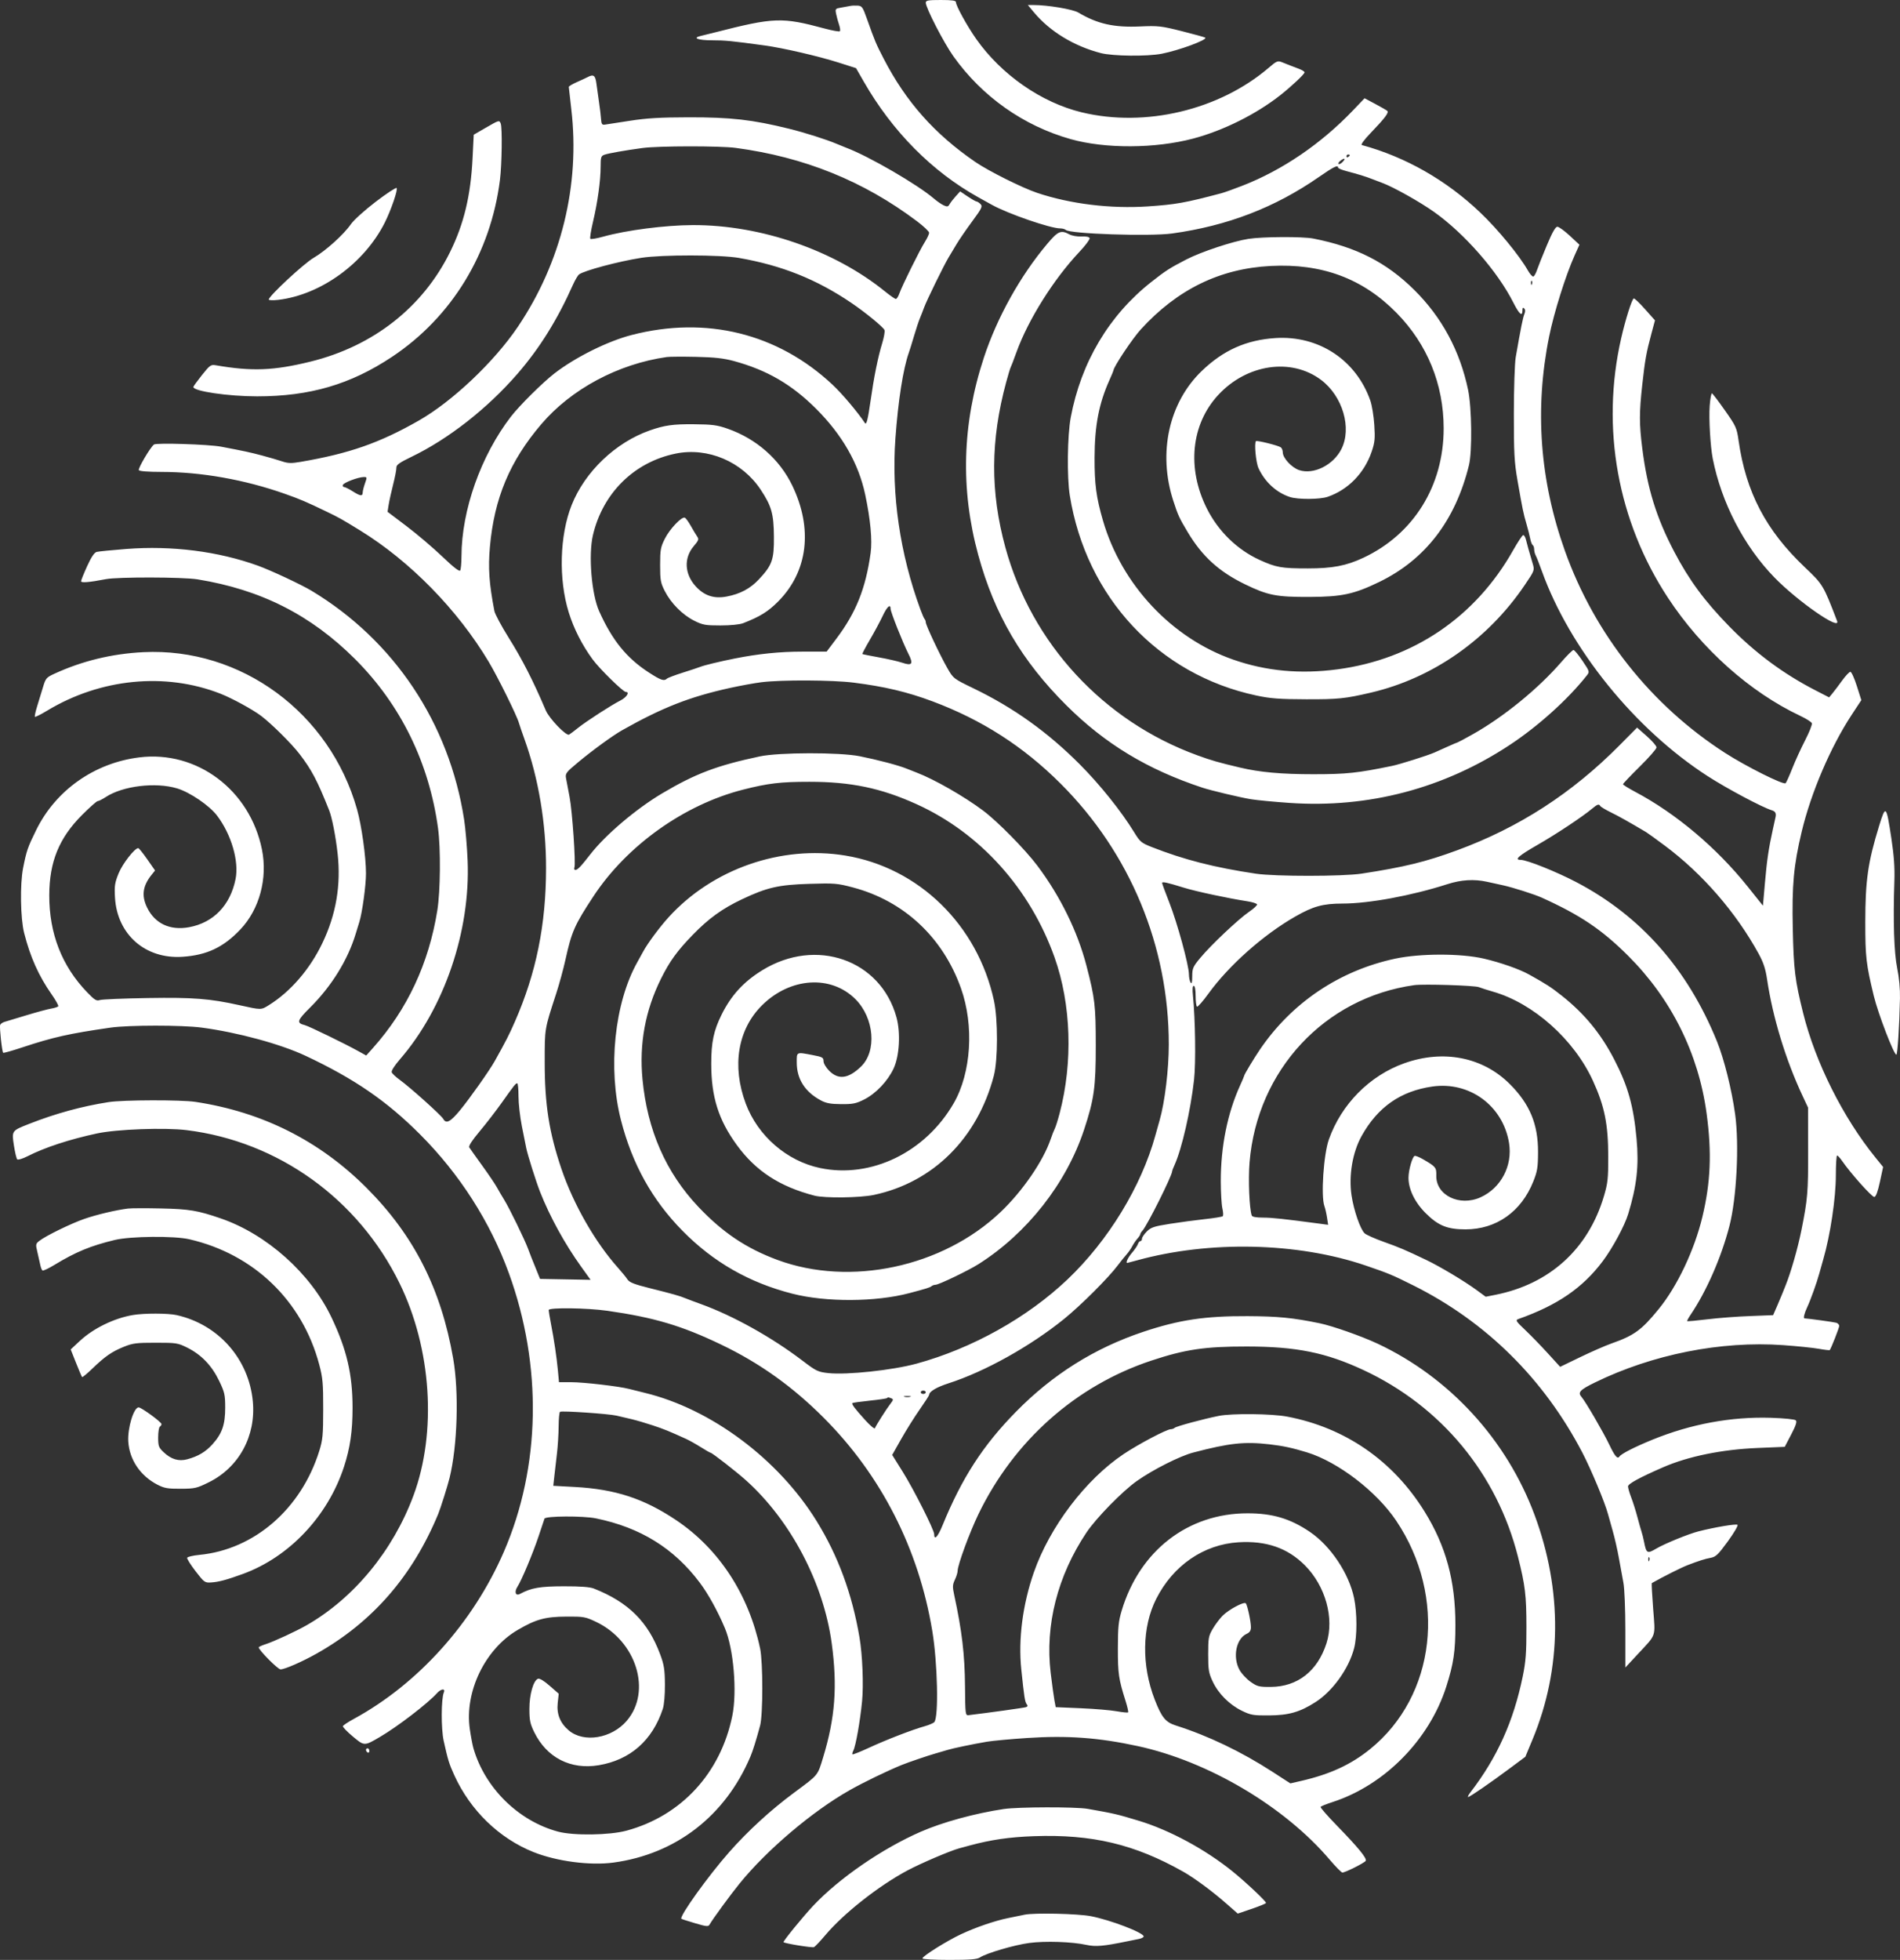 <?xml version="1.0" encoding="UTF-8"?> <svg xmlns="http://www.w3.org/2000/svg" width="674" height="695" viewBox="0 0 674 695" fill="none"><rect x="0" y="0" width="674" height="695" fill="#333333" stroke="none"/> <path fill-rule="evenodd" clip-rule="evenodd" d="M328.406 0.963C328.406 2.776 334.804 15.182 338.198 19.951C348.377 34.25 363.079 44.63 379.834 49.344C392.066 52.787 409.769 52.707 423.233 49.148C433.898 46.33 445.579 40.52 454.153 33.77C458.152 30.621 462.774 26.272 462.774 25.657C462.774 25.382 461.905 24.83 460.842 24.429C458.292 23.469 456.887 22.922 454.831 22.092C453.254 21.456 452.911 21.594 450.075 24.02C432.518 39.034 406.267 45.286 383.699 39.826C369.426 36.373 355.216 26.497 346.304 13.835C343.067 9.237 339.108 2.047 339.108 0.768C339.108 0.198 337.728 0 333.757 0C329.225 0 328.406 0.147 328.406 0.963ZM301.651 2.1C301.161 2.212 299.738 2.47 298.49 2.675C296.304 3.033 296.235 3.116 296.607 4.948C296.819 5.994 297.29 7.713 297.652 8.769C298.015 9.826 298.138 10.864 297.926 11.076C297.714 11.29 295.321 10.867 292.609 10.139C277.3 6.025 274.716 6.116 253.493 11.525C251.694 11.983 249.476 12.533 248.563 12.748C245.461 13.476 247.601 14.293 252.612 14.293C257.259 14.293 259.489 14.512 271.329 16.131C277.831 17.02 290.444 19.944 297.517 22.201L303.668 24.165L306.402 28.93C316.568 46.649 330.678 60.88 347.134 70.012C348.769 70.919 350.91 72.106 351.891 72.648C357.639 75.828 372.618 80.994 376.091 80.994C376.875 80.994 377.77 81.238 378.08 81.537C379.541 82.942 407.915 83.887 415.805 82.794C435.455 80.071 452.285 73.593 467.913 62.735C473.072 59.151 474.665 58.37 474.665 59.425C474.665 59.681 475.936 60.227 477.489 60.639C482.141 61.873 484.349 62.556 486.853 63.533C488.161 64.044 489.766 64.657 490.42 64.896C494.289 66.313 503.724 71.606 508.77 75.192C519.544 82.846 531.281 96.28 536.863 107.347C538.93 111.445 540.065 112.405 540.065 110.057C540.065 109.143 540.254 108.935 540.688 109.37C541.105 109.788 541.12 110.468 540.733 111.425C540.205 112.731 539.467 116.424 537.679 126.703C537.321 128.761 537.027 137.686 537.021 146.654C537.011 160.695 537.185 163.884 538.307 170.326C540.104 180.633 540.401 182.076 541.497 185.81C542.026 187.611 542.625 189.962 542.828 191.035C543.032 192.108 543.43 193.128 543.713 193.304C543.996 193.479 544.227 194.146 544.227 194.786C544.227 195.427 544.478 196.416 544.785 196.985C545.091 197.553 546.064 200.028 546.946 202.485C556.847 230.047 579.943 258.59 605.846 275.276C612.686 279.681 625.163 286.316 628.504 287.324C629.769 287.706 630.144 288.375 629.856 289.732C629.787 290.06 629.345 292.07 628.876 294.199C627.396 300.905 626.796 304.981 626.079 313.191L625.383 321.164L619.96 314.382C608.949 300.61 594.481 288.43 580.048 280.782C577.678 279.526 575.738 278.316 575.738 278.093C575.738 277.87 578.413 275.054 581.683 271.836C584.953 268.618 587.629 265.559 587.629 265.038C587.629 264.517 586.077 262.723 584.179 261.05L580.73 258.008L574.518 264.279C557.656 281.299 538.853 293.449 516.878 301.525C505.687 305.637 498.182 307.47 482.988 309.801C476.384 310.814 452.269 310.828 445.532 309.822C430.777 307.619 420 304.863 408.562 300.368C404.887 298.924 404.405 298.52 402.352 295.161C397.815 287.738 390.184 278.208 383.032 271.037C371.616 259.591 359.575 250.98 345.393 244.124C338.225 240.659 338.19 240.631 336.055 236.9C333.411 232.282 328.406 221.668 328.406 220.681C328.406 220.281 328.228 219.777 328.011 219.559C327.794 219.342 327.1 217.756 326.469 216.035C319.243 196.344 316.189 175.39 317.637 155.437C318.61 142.034 320.385 130.709 322.4 125.064C322.692 124.245 323.524 121.565 324.249 119.109C324.974 116.652 325.906 113.838 326.322 112.856C326.738 111.873 327.417 110.131 327.833 108.985C328.716 106.547 334.834 94.059 336.486 91.321C337.111 90.286 338.395 88.142 339.34 86.557C340.286 84.971 342.784 81.334 344.892 78.473C348.318 73.824 348.629 73.176 347.824 72.369C347.327 71.872 346.702 71.464 346.433 71.463C346.165 71.461 344.741 70.652 343.27 69.666L340.594 67.871L339.024 69.605C338.161 70.558 337.183 71.824 336.851 72.417C336.346 73.321 336.012 73.387 334.779 72.824C333.97 72.455 332.406 71.378 331.303 70.43C325.461 65.41 308.134 55.365 300.165 52.379C299.511 52.135 298.039 51.535 296.895 51.048C293.212 49.48 285.532 47.039 279.95 45.662C266.877 42.435 259.329 41.576 244.277 41.6C234.185 41.617 229.431 41.897 223.468 42.824C219.217 43.486 215.204 44.104 214.55 44.198C213.575 44.337 213.336 43.992 213.221 42.284C213.144 41.137 212.825 38.457 212.509 36.328C212.195 34.199 211.773 31.184 211.572 29.628C211.195 26.71 210.545 26.235 208.447 27.346C207.88 27.647 206.145 28.453 204.591 29.136C203.038 29.82 201.77 30.578 201.772 30.822C201.775 31.067 202.174 34.616 202.659 38.71C205.839 65.569 199.094 93.057 183.733 115.833C175.338 128.283 160.491 142.34 148.555 149.143C134.608 157.091 123.923 160.82 106.567 163.794C103.34 164.348 102.16 164.311 100.027 163.592C98.595 163.109 95.417 162.181 92.965 161.529C88.713 160.399 86.481 159.918 78.398 158.39C74.008 157.56 55.439 156.97 54.603 157.634C53.278 158.688 48.888 166.141 49.249 166.725C49.484 167.107 52.606 167.348 57.303 167.348C71.346 167.348 86.801 170.087 100.991 175.09C106.47 177.022 108.593 177.927 115.855 181.426C120.287 183.562 121.237 184.095 127.746 188.1C145.455 198.997 162.286 216.177 173.345 234.646C176.564 240.022 183.392 253.837 184.088 256.382C184.267 257.037 185.136 259.583 186.021 262.039C191.05 276.017 193.722 291.96 193.706 307.896C193.685 327.96 190.214 345.037 182.648 362.293C180.584 367.001 179.532 369.059 175.481 376.304C173.599 379.671 166.581 389.597 163.122 393.785C159.774 397.838 158.243 398.619 157.249 396.781C156.577 395.537 145.466 385.561 141.838 382.944C140.434 381.93 139.136 380.714 138.955 380.242C138.76 379.734 139.949 377.857 141.862 375.65C157.593 357.503 166.902 330.209 165.883 305.216C165.682 300.303 165.124 293.737 164.642 290.626C159.343 256.403 139.783 227.088 110.504 209.482C106.847 207.283 96.154 202.282 91.518 200.602C77.471 195.514 60.943 193.414 44.816 194.669C39.698 195.068 34.961 195.537 34.289 195.713C33.461 195.93 32.37 197.563 30.91 200.77C29.724 203.375 28.754 205.781 28.754 206.117C28.754 206.751 31.655 206.506 37.569 205.371C41.838 204.552 64.883 204.605 70.075 205.445C92.527 209.08 110.31 218.081 125.984 233.745C142.117 249.868 152.216 270.454 155.389 293.691C156.364 300.834 156.237 315.946 155.143 322.785C152.127 341.64 144.506 357.934 132.301 371.62L129.911 374.3L127.342 372.868C122.475 370.155 109.625 363.903 108.158 363.534C105.083 362.761 105.328 361.928 109.985 357.303C117.61 349.729 123.398 340.374 126.182 331.123C126.527 329.976 127.103 328.1 127.463 326.954C128.508 323.623 129.827 314.005 129.827 309.712C129.827 303.859 128.286 292.805 126.669 287.052C117.025 252.753 85.501 229.555 50.851 231.263C39.752 231.81 29.229 234.354 19.389 238.869C16.465 240.211 16.204 240.51 15.28 243.578C14.738 245.379 13.802 248.438 13.2 250.376C12.598 252.314 12.231 254.025 12.384 254.179C12.537 254.332 14.477 253.361 16.695 252.021C35.64 240.576 58.622 238.322 78.204 245.99C82.329 247.605 89.658 251.606 92.668 253.885C96.363 256.683 103.506 263.78 106.271 267.399C110.615 273.085 112.541 276.746 116.766 287.35C117.778 289.891 119.082 296.562 119.765 302.696C121.007 313.847 119.221 324.311 114.338 334.48C109.902 343.722 103.083 351.621 95.403 356.416C92.588 358.173 92.737 358.173 84.938 356.446C74.392 354.109 68.605 353.657 52.481 353.909C43.846 354.044 36.161 354.368 35.404 354.629C34.238 355.031 33.555 354.613 30.934 351.897C21.946 342.583 17.432 331.02 17.479 317.425C17.518 305.573 20.963 297.154 29.107 288.995C31.809 286.289 34.312 284.075 34.669 284.075C35.027 284.075 36.317 283.422 37.536 282.626C43.575 278.68 55.171 277.276 62.815 279.567C67.365 280.932 74.295 285.652 77.011 289.237C82.07 295.916 84.832 305.393 83.563 311.72C81.7 321.015 75.74 327.191 67.087 328.793C60.339 330.043 54.97 327.537 52.187 321.839C50.136 317.641 50.61 314.151 53.765 310.224L55.005 308.68L52.238 304.715C50.716 302.534 49.28 300.75 49.046 300.75C47.769 300.75 43.47 306.268 42.081 309.689C40.71 313.068 40.548 314.153 40.794 318.318C41.568 331.396 51.573 340.162 64.724 339.285C73.401 338.707 79.275 335.927 85.312 329.542C92.045 322.421 94.992 311.454 92.92 301.226C88.646 280.126 69.854 266.028 49.398 268.574C33.489 270.554 19.8 280.196 12.851 294.317C9.802 300.511 9.405 301.666 8.187 307.853C7.062 313.571 7.258 325.703 8.559 330.825C10.723 339.35 13.707 346.025 18.261 352.531C19.74 354.643 20.823 356.576 20.669 356.826C20.514 357.076 19.394 357.446 18.18 357.647C16.965 357.849 13.028 358.91 9.431 360.005C5.834 361.1 2.313 362.161 1.608 362.364C0.903 362.566 0.204 363.057 0.056 363.453C-0.237 364.24 0.696 372.895 1.12 373.319C1.263 373.463 4.261 372.624 7.783 371.456C18.829 367.791 24.51 366.515 39.158 364.409C45.6 363.483 64.614 363.476 71.561 364.397C84.289 366.085 99.501 370.216 108.423 374.408C125.704 382.528 137.2 390.424 149.065 402.319C163.055 416.346 173.872 433.245 180.494 451.422C192.445 484.223 191.806 520.133 178.735 550.283C167.848 575.397 148.358 597.103 125.559 609.505C123.509 610.621 121.746 611.789 121.642 612.101C121.538 612.414 123.102 614.05 125.117 615.737C129.26 619.205 129.197 619.203 134.811 615.913C141.066 612.248 151.847 603.973 155.039 600.389C156.445 598.811 158.1 598.652 157.445 600.16C156.485 602.369 156.448 613.039 157.386 617.282C158.906 624.156 159.305 625.447 161.169 629.537C166.845 641.991 177.076 651.903 189.282 656.773C197.486 660.047 209.351 661.6 217.609 660.482C239.758 657.481 257.28 643.937 266.179 622.939C267.077 620.822 268.182 617.296 269.632 611.922C270.682 608.032 270.682 589.471 269.632 584.527C265.55 565.311 254.996 549.201 239.839 539.045C228.436 531.405 218.259 528.075 203.922 527.292L196.268 526.874L196.636 523.541C196.84 521.708 197.26 518.064 197.57 515.443C197.881 512.823 198.15 508.484 198.168 505.801C198.186 503.118 198.41 500.792 198.667 500.633C199.35 500.211 215.92 501.336 218.712 501.995C220.02 502.303 222.428 502.869 224.063 503.251C225.698 503.634 229.042 504.614 231.495 505.427C235.573 506.781 237.189 507.436 243.386 510.252C244.53 510.771 246.876 512.085 248.599 513.171C250.323 514.257 251.877 515.146 252.053 515.146C252.592 515.146 261.316 521.946 264.747 525.039C280.529 539.271 292.157 561.418 295.044 582.747C297.107 597.99 296.26 609.183 291.984 623.213C289.992 629.749 290.408 629.243 281.734 635.662C273.439 641.801 265.358 649.198 258.666 656.78C251.216 665.22 240.897 679.605 241.709 680.418C241.817 680.526 244 681.231 246.56 681.986C250.709 683.208 251.272 683.256 251.735 682.427C252.773 680.568 259.061 671.972 262.331 667.941C272.02 655.995 288.188 642.288 301.399 634.819C306.355 632.016 314.48 628.077 319.785 625.904C322.18 624.923 329.371 622.475 331.973 621.755C333.445 621.348 335.318 620.8 336.135 620.538C337.884 619.978 345.046 618.483 350.107 617.622C352.069 617.289 358.474 616.697 364.34 616.307C378.638 615.358 389.733 616.169 403.616 619.178C428.644 624.603 455.638 640.574 471.692 659.457C473.818 661.957 475.844 664.009 476.195 664.017C477.169 664.039 484.015 660.608 484.471 659.868C484.992 659.024 481.806 655.13 474.262 647.387C470.928 643.965 468.319 640.973 468.464 640.738C468.609 640.503 470.501 639.737 472.668 639.035C491.142 633.057 507.029 616.949 513.046 598.094C515.645 589.952 516.282 585.638 516.283 576.189C516.283 560.542 512.935 548.247 505.336 535.99C494.161 517.965 477.211 506.258 456.614 502.338C451.146 501.297 437.01 501.149 432.348 502.083C426.922 503.171 417.318 505.762 416.726 506.297C416.415 506.578 415.783 506.808 415.322 506.808C413.888 506.808 403.874 512.085 398.572 515.635C385.123 524.637 372.369 541.446 366.74 557.584C362.778 568.945 361.178 581.305 362.29 591.971C363.326 601.897 363.581 603.538 364.213 604.321C364.625 604.832 364.559 605.151 363.997 605.358C363.363 605.592 350.635 607.37 343.584 608.209C342.461 608.342 342.409 607.921 342.326 597.926C342.233 586.701 341.236 578.292 338.499 565.64C337.863 562.697 337.894 561.959 338.733 560.19C339.266 559.064 339.704 557.647 339.707 557.042C339.715 554.942 343.955 543.402 347.112 536.883C359.721 510.849 381.673 491.362 408.373 482.499C420.41 478.502 427.408 477.467 442.262 477.481C459.861 477.498 470.379 479.624 483.742 485.866C511.293 498.735 531.066 522.646 538.489 552.069C541.049 562.218 541.466 565.716 541.475 577.082C541.481 586.111 541.248 589.242 540.182 594.424C536.893 610.424 531.137 623.179 521.603 635.595C520.912 636.496 520.55 637.232 520.8 637.232C521.383 637.232 528.725 632.183 535.677 627.001L541.098 622.961L543.642 616.846C554.07 591.778 554.321 563.956 544.358 537.181C534.426 510.485 514.171 488.411 488.637 476.453C482.981 473.804 472.667 470.176 468.147 469.245C458.646 467.289 453.417 466.772 442.559 466.717C427.527 466.642 418.257 468.032 405.582 472.264C388.297 478.035 373.371 487.405 360.391 500.632C348.666 512.58 341.239 524.063 334.346 540.904C332.657 545.029 331.379 546.366 331.379 544.006C331.379 542.51 324.197 528.261 320.285 521.997L316.495 515.929L319.684 510.287C321.439 507.184 324.386 502.484 326.235 499.843C328.083 497.2 329.595 494.861 329.595 494.645C329.595 493.466 332.224 491.899 336.506 490.524C349.329 486.407 365.45 477.429 377.456 467.721C383.38 462.931 393.257 453.072 396.539 448.674C397.488 447.401 398.841 445.721 399.546 444.939C400.25 444.158 401.186 442.818 401.627 441.962C402.067 441.105 402.896 439.886 403.468 439.25C404.04 438.615 404.508 437.898 404.508 437.655C404.508 437.413 404.845 436.86 405.257 436.427C406.878 434.724 415.805 416.877 415.805 415.34C415.805 415.14 416.189 414.132 416.659 413.1C419.228 407.462 422.356 393.799 423.571 382.913C424.235 376.958 424.031 361.536 423.173 353.009C422.943 350.719 423.044 349.584 423.478 349.584C423.875 349.584 424.128 350.961 424.128 353.123C424.128 355.069 424.35 356.798 424.62 356.966C424.891 357.133 426.697 355.082 428.634 352.407C435.894 342.379 448.068 331.552 459.365 325.077C465.855 321.356 469.257 320.419 476.306 320.41C485.679 320.398 500.767 317.604 513.432 313.536C518.351 311.956 522.909 311.677 527.465 312.678C528.999 313.014 531.593 313.584 533.228 313.943C536.691 314.703 544.327 317.137 546.902 318.302C560.571 324.484 568.197 329.609 577.498 338.865C592.845 354.136 602.515 373.541 605.396 394.846C607.273 408.725 606.838 419.299 603.884 431.571C601.051 443.343 594.967 456.161 588.383 464.227C582.29 471.692 579.727 473.554 571.576 476.432C569.451 477.183 564.501 479.348 560.577 481.243L553.442 484.69L548.999 479.818C546.556 477.139 542.945 473.422 540.975 471.56C537.795 468.553 537.526 468.126 538.58 467.754C552.469 462.85 561.397 456.737 568.543 447.238C572.026 442.609 576.313 434.661 577.586 430.477C580.637 420.443 581.421 413.417 580.551 403.875C579.485 392.177 577.517 385.162 572.664 375.766C567.904 366.551 562.1 359.485 554.037 353.092C550.227 350.07 548.515 348.961 542.443 345.585C538.984 343.662 532.363 341.334 526.39 339.94C518.275 338.046 503.756 338.054 494.879 339.957C475.137 344.189 458.226 355.562 446.913 372.215C444.818 375.299 441.37 381.036 441.37 381.439C441.37 381.588 440.723 383.125 439.932 384.854C435.442 394.664 433.036 406.59 433.061 418.914C433.068 422.873 433.323 427.184 433.626 428.493C433.929 429.804 433.989 431.055 433.76 431.274C433.531 431.493 430.668 431.962 427.398 432.315C424.128 432.669 418.54 433.417 414.98 433.979C409.362 434.866 408.284 435.225 406.805 436.706C405.869 437.645 405.103 438.793 405.103 439.26C405.103 439.726 404.853 440.107 404.548 440.107C404.243 440.107 403.843 440.576 403.659 441.149C403.475 441.722 402.522 443.13 401.54 444.276C400.082 445.978 399.21 447.875 399.9 447.842C399.982 447.838 401.52 447.429 403.319 446.934C429.081 439.834 460.377 440.544 484.475 448.774C492.554 451.533 493.913 452.1 501.346 455.81C527.135 468.682 547.59 488.882 561.244 514.96C564.346 520.886 569.34 532.83 570.41 536.883C570.669 537.866 571.433 540.59 572.109 542.937C572.784 545.284 573.759 549.572 574.275 552.466C574.791 555.36 575.519 559.335 575.892 561.3C576.273 563.306 576.572 570.675 576.573 578.092L576.576 591.312L581.062 586.485C587.7 579.343 587.225 580.758 586.435 570.466C586.056 565.534 585.836 561.448 585.945 561.387C590.1 559.043 596.426 555.868 598.628 555.02C602.631 553.479 604.827 552.779 606.761 552.429C608.668 552.082 609.455 551.337 612.9 546.617C615.074 543.639 616.632 540.982 616.362 540.713C615.927 540.28 608.281 541.562 602.493 543.039C598.97 543.937 590.48 547.408 587.502 549.167C584.326 551.043 584.009 550.862 583.203 546.71C582.98 545.563 582.578 543.955 582.308 543.136C582.038 542.317 581.357 539.905 580.795 537.776C580.233 535.647 579.266 532.596 578.647 530.997C578.028 529.398 577.522 527.638 577.522 527.086C577.522 526.172 581.623 523.94 590.007 520.288C598.865 516.431 610.86 513.985 623.487 513.461L633.112 513.061L635.401 508.684C637.042 505.547 637.509 504.125 637.048 503.664C636.677 503.293 632.936 502.909 628.218 502.759C614.156 502.312 599.814 504.964 586.143 510.54C579.864 513.101 575.099 515.534 574.467 516.504C573.8 517.526 572.817 516.37 570.876 512.283C568.808 507.927 562.441 496.995 561.023 495.366C559.614 493.747 560.439 492.853 565.727 490.268C586.198 480.263 610.482 475.437 632.53 476.995C637.428 477.341 643.12 477.925 645.178 478.293C647.237 478.661 648.994 478.863 649.084 478.741C649.643 477.981 652.435 470.851 652.435 470.183C652.435 469.735 651.967 469.227 651.394 469.054C650.608 468.816 641.059 467.502 640.113 467.502C639.635 467.502 640.08 465.664 641.06 463.594C642.224 461.135 644.516 454.765 645.333 451.72C645.597 450.738 646.239 448.46 646.76 446.658C649.285 437.935 651.242 424.874 651.244 416.732C651.245 412.884 651.447 409.739 651.691 409.745C651.936 409.75 652.734 410.621 653.464 411.68C656.491 416.075 664.09 424.571 664.887 424.451C665.456 424.365 666.127 422.553 666.878 419.071L668.011 413.82L665.267 410.437C653.796 396.298 644.015 376.773 639.66 359.323C636.747 347.651 636.274 343.796 635.964 329.231C635.637 313.854 636.276 306.902 639.106 295.012C642.402 281.159 649.349 264.906 656.847 253.501L660.283 248.275L658.684 243.246C657.805 240.481 656.775 238.224 656.395 238.231C656.015 238.237 654.691 239.645 653.452 241.357C652.213 243.07 650.672 245.106 650.028 245.884L648.857 247.296L643.957 244.774C632.563 238.909 622.615 231.521 613.392 222.075C604.653 213.124 599.181 205.7 593.904 195.636C587.55 183.516 584.382 173.274 582.576 159.01C581.473 150.301 581.473 146.333 582.578 136.38C583.566 127.486 583.982 125.167 585.824 118.289L587.081 113.598L583.571 109.653C581.639 107.484 579.839 105.76 579.568 105.822C578.924 105.97 576.616 113.258 575.079 120.002C567.845 151.734 573.824 184.812 591.708 212.014C603.631 230.149 620.783 245.439 638.66 253.871C640.731 254.848 642.565 256.011 642.736 256.457C642.906 256.903 641.837 259.614 640.359 262.483C638.882 265.351 636.827 269.841 635.794 272.461C634.761 275.082 633.693 277.454 633.422 277.734C632.728 278.45 619.453 271.816 612.005 267.031C585.763 250.17 565.688 224.875 555.152 195.396C546.222 170.411 544.342 145.064 549.518 119.407C551.237 110.887 555.4 97.632 558.57 90.585L560.283 86.776L556.863 83.597C554.982 81.847 553.001 80.412 552.463 80.407C551.774 80.401 550.655 82.373 548.704 87.033C547.176 90.682 545.61 94.614 545.225 95.772C544.839 96.929 544.257 97.961 543.93 98.065C543.603 98.169 542.727 97.189 541.984 95.886C538.944 90.555 531.372 81.349 525.138 75.408C513.051 63.888 498.629 55.665 483.1 51.438C482.632 51.31 483.862 49.618 486.18 47.202C491.282 41.882 492.766 39.92 492.132 39.334C491.844 39.069 489.911 37.951 487.835 36.849L484.061 34.846L480.086 39.012C468.644 51.001 454.908 60.355 440.594 65.908C437.587 67.074 434.325 68.242 433.344 68.502C420.519 71.911 417.089 72.527 407.184 73.193C394.005 74.08 379.658 72.328 367.943 68.4C362.576 66.601 350.647 60.642 345.945 57.413C331.472 47.471 321.363 36.072 313.456 20.775C310.744 15.529 310.323 14.529 307.599 6.849C306.047 2.476 305.77 2.077 304.226 1.992C303.3 1.94 302.142 1.989 301.651 2.1ZM366.794 4.398C372.432 11.155 380.969 16.354 390.482 18.823C394.743 19.929 407.038 20.059 412.133 19.052C418.336 17.826 428.332 14.136 427.556 13.36C427.4 13.203 423.689 12.174 419.309 11.071C411.902 9.208 410.863 9.089 404.443 9.377C395.137 9.796 389.29 8.481 382.51 4.446C380.526 3.267 371.56 1.766 366.576 1.781L364.614 1.787L366.794 4.398ZM172.274 45.327L168.049 47.77L167.635 56.132C166.983 69.348 164.581 79.36 159.672 89.332C150.028 108.923 132.426 122.748 110.153 128.228C97.07 131.446 89.38 131.743 76.529 129.525C74.804 129.228 74.426 129.498 71.624 133.024C69.955 135.127 68.588 137.016 68.588 137.224C68.588 138.73 80.962 140.548 91.21 140.548C109.895 140.548 124.356 136.318 139.042 126.554C160.267 112.444 174.075 89.819 177.354 63.777C178.036 58.367 178.212 45.355 177.624 43.821C177.133 42.537 177.067 42.556 172.274 45.327ZM260.925 52.439C285.296 55.688 306.323 64.187 325.285 78.452C327.655 80.236 329.595 82.079 329.595 82.547C329.595 83.016 328.905 84.494 328.062 85.832C326.223 88.75 319.963 101.401 319.026 104.093C318.66 105.146 318.104 106.007 317.79 106.007C317.475 106.007 315.79 104.846 314.043 103.428C295.983 88.759 269.91 79.745 245.764 79.821C235.931 79.852 222.163 81.629 213.955 83.927C211.666 84.567 209.621 84.907 209.411 84.68C209.2 84.455 209.632 81.724 210.37 78.612C212.003 71.72 213.064 64.029 213.064 59.062C213.064 55.759 213.209 55.304 214.401 54.874C215.826 54.361 221.589 53.343 227.927 52.486C233.532 51.729 255.364 51.697 260.925 52.439ZM478.827 55.053C478.827 55.197 478.559 55.481 478.232 55.683C477.905 55.886 477.638 55.767 477.638 55.421C477.638 55.074 477.905 54.79 478.232 54.79C478.559 54.79 478.827 54.908 478.827 55.053ZM476.193 57.512C475.649 58.058 475.035 58.337 474.828 58.13C474.623 57.924 474.969 57.378 475.599 56.917C477.079 55.833 477.475 56.229 476.193 57.512ZM133.241 71.578C129.396 74.517 125.473 78.054 124.523 79.437C122.003 83.106 115.57 88.922 111.27 91.419C107.792 93.439 95.343 105.003 95.343 106.214C95.343 106.505 96.871 106.556 98.762 106.328C113.874 104.511 129.289 93.315 136.51 78.91C138.731 74.479 141.234 67.165 140.699 66.668C140.442 66.429 137.086 68.639 133.241 71.578ZM371.455 86.519C361.893 97.871 353.684 112.618 349.006 126.851C341.304 150.28 340.648 173.492 347.028 196.827C352.788 217.897 362.437 234.343 378.299 250.129C392.023 263.786 407.006 272.854 426.506 279.306C429.54 280.31 440.009 282.802 443.748 283.41C445.874 283.756 452.027 284.344 457.423 284.717C485.437 286.651 512.257 279.581 535.685 264.084C545.721 257.446 556.225 247.973 562.862 239.574C563.948 238.199 563.935 238.155 561.375 234.35C559.955 232.24 558.517 230.505 558.18 230.495C557.843 230.484 555.886 232.418 553.831 234.793C545.645 244.252 533.294 254.306 522.313 260.451C519.58 261.979 517.246 263.231 517.127 263.231C517.008 263.231 515.365 263.928 513.475 264.781C511.586 265.634 509.505 266.567 508.851 266.854C506.429 267.92 496.604 271.021 493.856 271.588C481.493 274.138 477.702 274.538 465.889 274.542C454.56 274.546 446.893 273.852 439.884 272.189C432.049 270.33 429.822 269.69 424.723 267.834C391.395 255.701 365.962 228.171 356.648 194.147C351.254 174.444 351.342 156.139 356.93 135.514C357.636 132.908 358.343 130.567 358.501 130.31C358.659 130.054 359.58 127.648 360.548 124.962C364.71 113.42 373.693 99.097 382.911 89.309C385.04 87.048 386.672 84.865 386.536 84.458C386.38 83.987 385.335 83.77 383.657 83.862C382.167 83.942 380.284 83.609 379.321 83.094C376.324 81.494 375.318 81.932 371.455 86.519ZM442.856 84.704C437.308 85.575 426.106 89.29 420.858 92C414.903 95.076 413.534 95.955 408.373 100.02C393.419 111.799 383.479 128.511 379.839 147.993C378.633 154.448 378.451 169.17 379.497 175.686C385.285 211.76 410.922 239.241 445.69 246.64C450.701 247.707 453.821 247.942 463.368 247.97C474.663 248.005 477.165 247.746 486.349 245.598C508.182 240.49 527.759 226.823 540.802 207.582C544.399 202.274 544.409 202.247 543.697 199.84C542.226 194.858 541.76 193.206 541.34 191.467C541.103 190.485 540.651 189.709 540.338 189.744C540.025 189.778 538.399 192.229 536.727 195.19C523.361 218.85 501.261 233.803 474.406 237.357C461.207 239.104 449.178 237.984 437.506 233.92C415.663 226.316 397.877 207.352 391.267 184.619C388.877 176.4 388.255 171.738 388.284 162.286C388.32 150.889 389.813 143.125 393.584 134.724C394.36 132.995 394.995 131.473 394.995 131.343C394.995 130.15 401.706 120.073 404.646 116.85C417.614 102.635 432.683 95.262 450.696 94.317C468.928 93.361 483.39 98.735 495.381 110.922C506.318 122.039 512.121 136.255 512.121 151.932C512.121 172.305 501.45 189.46 483.583 197.813C477.539 200.638 472.705 201.563 463.963 201.564C454.604 201.565 452.687 201.229 446.834 198.557C438.856 194.916 432.141 188.366 428.096 180.279C420.965 166.023 422.528 150.471 432.135 140.077C442.28 129.101 458.046 126.778 468.609 134.701C476.312 140.48 479.641 151.848 475.812 159.308C472.915 164.953 465.97 168.398 460.879 166.715C458.207 165.832 455.045 162.408 455.045 160.399C455.045 159.674 454.711 158.864 454.302 158.599C453.254 157.92 445.889 156.096 445.542 156.43C444.86 157.088 445.508 164.015 446.441 166.031C448.706 170.924 452.804 174.685 457.567 176.239C460.435 177.176 468.19 177.134 470.997 176.167C478.236 173.674 484.006 167.747 486.585 160.152C487.704 156.859 487.832 155.548 487.515 150.673C487.313 147.561 486.676 143.675 486.101 142.037C481.043 127.643 467.8 118.911 452.495 119.878C442.135 120.533 433.966 124.174 426.305 131.549C414.643 142.775 410.718 160.573 416.176 177.472C417.868 182.714 418.301 183.655 421.379 188.787C426.499 197.326 432.451 202.729 441.654 207.198C449.757 211.131 452.786 211.724 464.557 211.678C475.985 211.635 480.315 210.705 489.26 206.372C505.597 198.459 516.286 184.556 521.094 164.966C522.274 160.154 522.099 144.54 520.795 138.295C517.894 124.412 511.52 112.565 501.722 102.846C491.85 93.054 481.113 87.587 465.866 84.591C462.093 83.85 447.858 83.92 442.856 84.704ZM262.114 91.46C277.31 94.109 289.614 99.023 301.949 107.368C306.944 110.748 313.369 116.01 313.765 117.046C313.949 117.524 313.59 119.591 312.967 121.639C311.419 126.734 310.049 133.513 308.811 142.199C307.88 148.725 307.356 150.805 306.836 150.028C304.145 146.002 298.728 139.6 295.301 136.394C275.873 118.221 250.517 111.956 224.063 118.793C215.546 120.995 204.1 126.685 196.713 132.389C192.535 135.617 184.273 143.807 181.272 147.695C170.608 161.515 163.741 180.884 163.707 197.239C163.702 199.633 163.495 201.911 163.248 202.3C162.948 202.773 160.824 201.121 156.866 197.335C153.603 194.214 147.906 189.372 144.205 186.574L137.477 181.487L137.864 179.033C138.077 177.684 138.794 174.435 139.458 171.814C140.122 169.194 140.642 166.497 140.613 165.823C140.571 164.845 141.679 164.056 146.044 161.952C159.059 155.679 172.876 144.864 183.489 132.641C191.413 123.515 197.693 113.449 203.277 100.921C204.012 99.27 204.977 97.646 205.421 97.311C207.238 95.941 219.443 92.686 227.499 91.425C234.751 90.289 255.52 90.309 262.114 91.46ZM543.444 100.759C543.254 101.234 543.113 101.092 543.085 100.399C543.059 99.771 543.2 99.419 543.397 99.617C543.594 99.815 543.616 100.329 543.444 100.759ZM260.317 128.023C272.071 131.216 280.847 136.311 289.522 144.974C298.778 154.217 304.573 164.347 306.919 175.388C308.784 184.164 309.473 191.559 308.845 196.079C307.103 208.623 303.686 217.184 296.729 226.431L293.239 231.071H284.585C276.631 231.071 268.987 231.851 260.627 233.516C255.417 234.554 249.886 235.886 248.515 236.432C247.819 236.709 244.976 237.653 242.196 238.53C239.417 239.407 236.888 240.366 236.578 240.66C235.564 241.621 234.441 241.236 230.153 238.458C222.294 233.365 217.208 227.098 212.56 216.778C209.833 210.724 208.685 196.782 210.334 189.761C213.845 174.816 224.993 163.838 239.699 160.843C251.1 158.521 263.243 163.68 269.853 173.656C273.693 179.45 274.47 182.207 274.539 190.276C274.608 198.465 273.936 200.381 269.226 205.426C266.138 208.732 262.529 210.651 257.715 211.548C253.224 212.385 249.772 211.221 246.725 207.844C242.803 203.495 242.554 197.817 246.103 193.664C247.846 191.623 247.988 191.214 247.292 190.217C246.858 189.594 245.834 187.89 245.016 186.429C244.198 184.968 243.248 183.68 242.904 183.565C241.756 183.181 237.592 187.576 235.871 190.986C234.335 194.031 234.17 194.938 234.17 200.357C234.17 205.762 234.336 206.681 235.844 209.632C238.046 213.942 242.114 218.031 246.27 220.112C249.289 221.623 250.231 221.793 255.607 221.788C259.18 221.785 262.41 221.461 263.633 220.984C269.651 218.637 272.486 216.874 276.091 213.238C286.591 202.645 288.426 187.492 281.059 172.197C276.559 162.853 268.321 155.604 258.151 152.037C254.391 150.719 252.725 150.498 246.061 150.441C238.769 150.378 235.776 150.797 230.603 152.599C218.386 156.857 207.475 167.256 202.774 179.124C198.516 189.873 198.101 205.394 201.756 217.174C203.547 222.946 206.486 228.724 210.232 233.836C212.65 237.136 221.038 245.364 221.984 245.364C223.506 245.364 222.32 247.257 220.083 248.401C216.707 250.126 207.962 255.78 205.037 258.13C203.729 259.18 202.309 260.247 201.881 260.501C200.883 261.092 194.852 254.829 193.612 251.915C189.165 241.46 185.289 233.865 180.485 226.193C177.882 222.036 175.583 217.748 175.376 216.664C173.496 206.831 173.121 201.419 173.796 193.867C175.333 176.67 180.829 163.551 191.981 150.459C202.622 137.967 219.29 129.045 236.548 126.604C237.529 126.466 242.211 126.438 246.953 126.543C253.47 126.688 256.731 127.049 260.317 128.023ZM606.488 143.953C606.154 148.43 606.725 158.294 607.567 162.584C610.633 178.21 618.671 193.706 629.449 204.772C637.756 213.301 653.117 223.948 651.672 220.176C646.807 207.477 646.679 207.265 640.202 201.121C626.424 188.051 619.35 174.524 616.744 156.27C616.093 151.702 615.835 151.129 611.909 145.55C609.628 142.308 607.553 139.579 607.298 139.487C607.043 139.394 606.678 141.404 606.488 143.953ZM129.486 171.368C129.048 172.596 128.678 174.07 128.664 174.643C128.629 176.053 127.853 175.956 125.07 174.197C123.775 173.378 122.421 172.708 122.06 172.708C121.699 172.708 121.511 172.373 121.642 171.963C121.903 171.143 127.009 169.202 129.013 169.161C130.225 169.136 130.246 169.234 129.486 171.368ZM315.92 215.873C315.92 216.981 320.201 227.788 322.224 231.788C324.09 235.474 323.591 236.204 320.028 235C318.586 234.513 314.865 233.66 311.759 233.104C308.652 232.547 306.021 232.019 305.911 231.928C305.801 231.837 307.017 229.53 308.614 226.801C310.212 224.073 312.238 220.3 313.117 218.416C314.644 215.145 315.92 213.987 315.92 215.873ZM302.84 242.069C313.822 243.457 321.86 245.365 330.784 248.702C348.342 255.269 363.025 264.695 376.239 277.882C400.91 302.503 414.615 335.536 414.615 370.381C414.615 379.19 413.209 390.819 411.369 397.228C410.946 398.702 410.268 401.114 409.863 402.588C404.886 420.701 393.184 439.894 378.736 453.641C364.45 467.234 344.865 478.165 325.136 483.56C316.624 485.887 300.396 487.623 293.839 486.909C290.153 486.507 289.544 486.214 284.624 482.468C273.77 474.206 260.09 466.583 248.736 462.47C246.284 461.582 243.742 460.628 243.088 460.349C241.273 459.577 238.403 458.766 230.603 456.824C224.962 455.42 223.282 454.762 222.578 453.682C222.089 452.93 220.608 451.11 219.287 449.636C211.146 440.549 203.427 427.073 199.16 414.499C194.791 401.624 193.222 391.623 193.228 376.682C193.232 364.517 193.129 365.129 197.321 352.264C198.388 348.989 199.853 343.629 200.576 340.353C202.788 330.335 203.819 328 210.516 317.835C222.409 299.784 242.694 285.331 263.6 280.011C272.48 277.752 276.919 277.226 287.085 277.228C301.864 277.231 312.543 279.458 325.136 285.165C347.624 295.355 365.387 315.061 374.079 339.46C379.985 356.039 380.662 376.706 375.89 394.786C375.25 397.21 374.479 399.657 374.176 400.224C373.873 400.791 373.218 402.458 372.719 403.928C370.079 411.718 362.689 422.461 354.871 429.873C334.348 449.332 301.589 456.333 275.788 446.774C264.706 442.668 256.372 437.077 247.733 427.953C236.233 415.805 229.643 400.777 227.921 382.77C226.711 370.11 228.888 358.294 234.515 346.984C237.564 340.857 240.21 337.204 245.711 331.532C251.366 325.702 256.2 322.207 263.186 318.899C272.084 314.687 276.155 313.753 287.1 313.416C296.012 313.142 297.011 313.224 302.559 314.692C320.639 319.476 334.459 332.363 340.885 350.43C345.601 363.689 344.546 380.421 338.31 391.229C328.263 408.645 308.958 417.996 290.902 414.191C279.124 411.709 268.836 402.796 264.556 391.366C259.544 377.983 261.703 365.007 270.367 356.44C280.353 346.566 294.796 345.638 303.457 354.314C310.151 361.019 311.103 372.783 305.393 378.252C300.925 382.531 297.424 382.988 294.16 379.719C292.998 378.555 292.138 377.094 292.138 376.281C292.138 375.016 291.738 374.793 288.289 374.138C282.416 373.021 282.624 372.923 282.639 376.831C282.661 382.685 285.576 387.226 291.247 390.243C293.084 391.221 294.716 391.515 298.426 391.539C302.56 391.566 303.694 391.334 306.573 389.876C310.731 387.77 314.914 383.363 316.996 378.896C319.078 374.428 319.531 366.207 317.998 360.684C312.349 340.319 289.501 332.323 270.437 344.039C263.788 348.126 259.383 352.93 255.958 359.833C253.183 365.424 252.304 369.594 252.304 377.158C252.304 388.949 254.854 397.074 261.358 406.008C268.091 415.256 276.563 420.778 288.937 423.988C292.531 424.92 305.043 424.769 309.954 423.734C330.967 419.307 346.745 403.644 352.555 381.446C354.014 375.875 354.032 361.463 352.589 354.814C346.769 328.001 325.932 307.668 299.888 303.391C277.086 299.646 252.741 308.137 237.177 325.264C234.008 328.752 229.714 334.537 228.188 337.376C227.836 338.031 226.874 339.773 226.051 341.247C217.965 355.734 215.576 378.905 220.28 397.228C224.28 412.813 231.352 425.521 242.105 436.449C253.05 447.572 265.787 454.854 281.139 458.766C293.074 461.806 310.614 461.717 322.575 458.556C328.599 456.964 329.923 456.548 330.457 456.083C330.767 455.813 331.399 455.591 331.861 455.591C333.018 455.591 343.506 450.554 347.134 448.257C364.366 437.343 378.258 419.661 384.549 400.636C388.12 389.833 388.719 385.531 388.709 370.726C388.7 356.506 388.407 353.999 385.405 342.438C382.252 330.302 376.115 317.801 368.005 307.003C363.683 301.247 353.871 291.28 348.762 287.456C341.961 282.365 331.451 276.358 325.136 273.95C324.482 273.701 322.877 273.068 321.569 272.544C318.609 271.359 311.245 269.416 304.948 268.161C297.811 266.738 276.367 266.775 269.546 268.221C254.343 271.445 246.667 274.349 234.901 281.329C225.678 286.8 214.825 295.997 209.465 302.885C206.031 307.3 204.886 308.492 204.082 308.492C203.72 308.492 203.572 308.103 203.755 307.628C204.293 306.223 203.032 287.752 202.045 282.586C201.544 279.965 200.982 276.997 200.795 275.988C200.479 274.284 200.783 273.883 205.125 270.272C210.288 265.976 217.403 260.804 220.721 258.932C234.93 250.917 244.619 247.116 258.844 243.975C262.604 243.145 267.688 242.219 270.14 241.917C277.334 241.032 295.294 241.116 302.84 242.069ZM567.697 285.837C567.891 286.151 569.578 287.158 571.448 288.074C574.297 289.47 577.814 291.442 583.962 295.092C584.514 295.42 587.505 297.582 590.608 299.898C603.931 309.838 615.793 323.502 623.858 338.199C625.546 341.276 626.297 343.555 626.848 347.285C628.83 360.687 633.438 375.813 639.43 388.593L641.384 392.761L641.41 407.948C641.435 422.88 641.242 425.179 639.029 436.236C637.751 442.621 635.282 451.23 633.391 455.889C632.993 456.872 632.455 458.212 632.196 458.867C631.712 460.089 629.07 466.272 628.993 466.36C628.969 466.387 625.338 466.531 620.924 466.68C616.509 466.83 609.708 467.342 605.808 467.819C601.91 468.296 598.63 468.596 598.519 468.485C598.408 468.374 598.936 467.371 599.692 466.255C605.351 457.901 610.607 445.901 613.489 434.756C616.039 424.895 617.009 405.974 615.52 395.144C614.318 386.399 611.594 375.483 609.056 369.237C598.615 343.549 581.928 324.692 559.082 312.764C551.967 309.05 541.628 304.919 539.447 304.919C537.046 304.919 538.668 303.476 545.457 299.577C552.136 295.74 561.227 289.712 564.739 286.791C566.717 285.147 567.179 284.998 567.697 285.837ZM666.588 292.865C662.622 305.749 661.701 312.163 661.691 326.954C661.683 339.314 661.984 341.925 664.706 353.158C666.229 359.442 671.821 374.002 672.711 374.002C673.13 374.002 673.781 363.853 673.991 354.051C674.063 350.725 673.69 346.657 673.007 343.331C671.883 337.848 671.521 326.631 672.007 312.363C672.167 307.659 671.863 303.391 670.929 297.228C669.144 285.46 668.933 285.247 666.588 292.865ZM419.966 314.783C424.229 316.107 435.67 318.555 442.513 319.609C444.286 319.882 445.817 320.373 445.915 320.701C446.013 321.028 444.745 322.213 443.097 323.333C439.351 325.881 429.625 335.056 425.813 339.64C423.194 342.789 422.938 343.37 422.93 346.191C422.924 348.409 422.758 349.034 422.345 348.393C422.028 347.902 421.764 346.597 421.759 345.492C421.745 342.296 417.634 327.262 414.818 320.105C413.4 316.502 412.239 313.348 412.238 313.096C412.237 312.548 414.018 312.936 419.966 314.783ZM524.607 350.048C525.424 350.373 527.698 351.099 529.66 351.661C543.952 355.755 558.371 368.613 565.064 383.233C569.188 392.241 570.479 398.604 570.5 410.032C570.515 417.969 570.343 419.55 568.958 424.21C563.4 442.917 549.69 455.354 530.429 459.163L527.034 459.835L523.889 457.527C519.482 454.295 510.813 449.111 505.879 446.756C498.4 443.188 496.555 442.403 490.826 440.352C487.716 439.239 484.692 437.893 484.106 437.362C482.578 435.977 480.246 429.255 479.442 423.917C478.383 416.886 479.786 408.616 483.022 402.814C488.735 392.57 496.847 386.902 508.103 385.291C521.326 383.398 533.172 392.119 535.318 405.326C536.624 413.365 532.457 421.294 525.201 424.577C517.738 427.954 509.346 423.839 509.508 416.881C509.576 413.991 509.354 413.719 504.764 411.056C503.476 410.308 502.155 409.787 501.828 409.896C501.005 410.17 499.656 414.933 499.645 417.603C499.628 421.743 501.899 426.402 505.826 430.286C510.241 434.652 513.459 435.945 519.893 435.941C530.794 435.934 539.645 429.679 543.917 418.965C545.359 415.348 545.581 413.969 545.599 408.543C545.632 398.642 542.676 391.516 535.597 384.43C526.025 374.847 512.035 372.086 498.149 377.04C485.849 381.427 475.832 391.551 471.395 404.077C469.525 409.359 468.536 424.22 469.822 427.711C470.102 428.469 470.512 430.267 470.735 431.706L471.138 434.323L468.294 433.944C455.089 432.186 451.29 431.78 448.04 431.775C445.594 431.771 444.214 431.513 444.041 431.025C443.181 428.602 442.756 418.298 443.263 412.171C445.97 379.501 469.909 353.765 501.717 349.333C504.967 348.88 523.094 349.446 524.607 350.048ZM183.931 388.743C183.931 391.282 184.465 396.039 185.119 399.314C185.772 402.588 186.468 406.072 186.665 407.054C187.169 409.567 190.135 418.96 191.598 422.68C195.041 431.428 200.375 441.135 206.176 449.205L209.505 453.836L200.539 453.671L191.574 453.507L190.365 450.529C188.53 446.01 188.274 445.361 187.315 442.787C186.085 439.488 180.68 428.403 178.894 425.516C178.083 424.206 176.905 422.196 176.276 421.05C175.648 419.903 173.288 416.415 171.032 413.298C168.776 410.18 166.721 407.29 166.465 406.876C166.163 406.387 167.447 404.399 170.113 401.228C172.376 398.537 175.939 393.923 178.032 390.975C182.519 384.654 182.899 384.178 183.485 384.149C183.73 384.136 183.931 386.203 183.931 388.743ZM38.564 390.809C29.069 392.287 19.777 394.83 10.323 398.539C4.113 400.975 4.125 400.958 4.943 406.238C5.317 408.651 5.845 410.847 6.117 411.12C6.388 411.392 8.048 410.884 9.804 409.993C15.946 406.874 24.633 404.026 34.402 401.928C41.404 400.424 58.439 399.797 66.21 400.756C98.705 404.767 127.046 425.127 141.711 454.996C153.073 478.137 155.029 507.822 146.673 530.332C139.407 549.908 125.528 566.735 108.72 576.347C105.044 578.449 97.108 582.121 94.302 583.017C92.912 583.461 91.777 583.982 91.778 584.175C91.786 585.143 98.56 591.971 99.513 591.971C100.989 591.971 107.164 589.275 112.288 586.395C132.078 575.266 146.308 558.94 155.441 536.883C156.277 534.862 158.788 526.904 159.48 524.079C162.281 512.644 162.85 493.729 160.754 481.705C156.453 457.03 146.862 438.12 130.132 421.327C113.418 404.551 93.078 394.318 69.32 390.734C64.217 389.963 43.674 390.014 38.564 390.809ZM45.401 428.56C41.184 429.078 34.281 430.711 29.943 432.216C25.157 433.876 16.27 438.213 13.97 440.01C12.634 441.054 12.599 441.255 13.27 444.032C13.659 445.64 14.121 447.696 14.299 448.601C14.476 449.505 14.832 450.376 15.088 450.535C15.346 450.694 17.255 449.791 19.331 448.528C26.884 443.933 32.167 441.753 40.74 439.693C46.267 438.364 61.773 438.214 67.102 439.437C90.042 444.702 107.223 461.251 113.241 483.88C114.49 488.577 114.664 490.528 114.654 499.662C114.643 508.879 114.482 510.594 113.262 514.501C106.828 535.085 90.215 549.482 70.716 551.373C68.453 551.592 66.509 552.054 66.395 552.399C66.281 552.745 67.623 554.889 69.377 557.164C72.436 561.134 72.658 561.294 74.887 561.15C77.612 560.975 80.412 560.226 86.127 558.145C102.626 552.137 116.317 537.627 122.04 520.087C124.205 513.451 125.072 507.459 125.066 499.172C125.057 487.317 123.01 478.55 117.596 467.18C110.144 451.531 94.648 437.682 78.285 432.047C70.186 429.258 67.142 428.747 57.292 428.526C51.896 428.403 46.545 428.42 45.401 428.56ZM215.487 464.817C232.115 467.201 241.825 470.089 255.871 476.827C269.492 483.361 281.149 491.68 292.21 502.76C312.605 523.189 325.881 549.23 330.706 578.273C332.59 589.614 333.027 608.741 331.446 610.65C331.133 611.027 329.585 611.697 328.006 612.138C323.63 613.359 314.478 616.897 308.249 619.776C305.174 621.197 302.544 622.245 302.404 622.105C302.264 621.965 302.403 621.358 302.714 620.757C303.567 619.105 305.125 610.314 305.81 603.28C306.377 597.45 305.951 586.867 304.898 580.656C302.273 565.17 297.291 551.668 289.646 539.321C276.065 517.388 252.278 499.639 228.819 493.935C226.857 493.458 224.315 492.823 223.171 492.525C219.579 491.587 207.058 490.133 202.582 490.133H198.294L197.92 486.113C197.473 481.306 196.588 475.317 195.46 469.463C195.005 467.102 194.633 464.891 194.633 464.549C194.633 463.607 208.266 463.782 215.487 464.817ZM47.167 466.313C40.45 467.454 33.098 471.045 28.273 475.542L25.079 478.52L26.968 483.284C28.007 485.904 28.974 488.167 29.118 488.312C29.262 488.457 30.911 487.1 32.782 485.296C37.292 480.948 39.632 479.328 43.915 477.588C47.062 476.308 48.391 476.138 55.211 476.141C62.602 476.144 63.096 476.222 66.507 477.927C71.433 480.39 75.153 484.273 77.734 489.651C79.69 493.723 79.885 494.592 79.885 499.228C79.885 505.207 78.777 508.374 75.359 512.163C72.943 514.842 70.266 516.434 66.443 517.465C63.383 518.291 60.737 517.499 58.035 514.949C56.291 513.302 56.103 512.793 56.103 509.704C56.103 507.822 56.37 506.117 56.697 505.915C57.024 505.712 57.292 505.298 57.292 504.993C57.292 504.278 50.154 499.066 49.175 499.066C47.437 499.066 45.201 506.448 45.505 511.185C45.919 517.643 49.795 523.367 55.868 526.491C58.281 527.733 59.508 527.946 64.1 527.922C69.128 527.897 69.809 527.74 74.099 525.617C84.77 520.335 90.82 509.224 89.689 496.982C88.298 481.901 77.48 469.646 62.643 466.341C59.569 465.656 51.125 465.641 47.167 466.313ZM328.406 493.706C328.406 494.034 328.005 494.302 327.514 494.302C327.024 494.302 326.622 494.034 326.622 493.706C326.622 493.379 327.024 493.111 327.514 493.111C328.005 493.111 328.406 493.379 328.406 493.706ZM322.906 495.308C322.334 495.458 321.397 495.458 320.825 495.308C320.253 495.158 320.721 495.035 321.866 495.035C323.01 495.035 323.478 495.158 322.906 495.308ZM316.164 495.852C316.978 496.165 316.94 496.414 315.867 497.787C314.498 499.541 310.731 505.476 310.357 506.469C310.226 506.819 308.681 505.52 306.925 503.582C303.233 499.508 302.022 497.901 302.377 497.545C302.516 497.406 305.266 497.019 308.489 496.684C311.711 496.349 314.479 495.944 314.639 495.784C315.005 495.417 315.035 495.418 316.164 495.852ZM450.429 512.178C455.136 512.719 458.578 513.459 463.666 515.027C474.669 518.416 488.316 528.876 495.29 539.265C513.383 566.214 509.364 601.367 486.032 620.242C479.227 625.747 471.839 629.155 461.594 631.517L457.739 632.405L451.404 628.304C440.36 621.156 428.598 615.52 417.095 611.867C413.466 610.714 412.08 609.012 409.625 602.691C404.905 590.537 405.106 576.94 410.155 566.962C416.142 555.127 426.963 547.678 439.289 546.907C449.145 546.291 456.719 548.903 462.848 555.032C470.22 562.403 473.405 573.878 470.543 582.752C467.37 592.591 460.284 598.129 450.79 598.193C446.655 598.221 446.003 598.059 443.661 596.412C442.243 595.417 440.483 593.541 439.75 592.244C437.183 587.705 438.473 581.086 442.261 579.357C443.326 578.871 443.748 578.21 443.748 577.032C443.748 575.005 442.513 569.222 441.937 568.549C441.332 567.843 435.906 570.736 433.709 572.937C432.686 573.962 431.115 576.051 430.218 577.579C428.72 580.132 428.587 580.866 428.587 586.611C428.587 592.144 428.77 593.255 430.175 596.256C432.198 600.58 436.128 604.516 440.564 606.664C443.739 608.2 444.594 608.344 450.288 608.296C457.224 608.238 461.108 607.121 466.638 603.596C472.721 599.719 478.47 591.711 480.343 584.506C481.45 580.251 481.446 571.984 480.335 566.66C478.51 557.913 472.002 548.188 464.636 543.2C457.697 538.502 451.401 536.628 442.559 536.628C421.418 536.626 404.291 549.858 397.905 571.127C396.775 574.892 396.562 576.996 396.552 584.527C396.54 593.478 396.822 595.409 399.279 603.175C399.933 605.244 400.34 607.064 400.185 607.22C400.028 607.377 398.195 607.197 396.11 606.82C394.026 606.442 388.31 605.962 383.41 605.752L374.501 605.371L374.052 602.988C373.806 601.678 373.2 597.256 372.707 593.162C370.681 576.337 375.145 558.827 385.364 543.51C388.818 538.334 398.149 528.79 403.319 525.146C409.022 521.127 418.529 516.33 423.236 515.096C436.193 511.7 441.399 511.142 450.429 512.178ZM211.399 538.423C227.159 541.656 239.047 549.008 248.208 561.186C251.231 565.205 254.576 571.257 257.156 577.38C260.238 584.69 261.521 599.879 259.78 608.431C255.642 628.753 241.704 643.886 222.27 649.159C216.217 650.802 203.444 650.982 197.938 649.502C183.906 645.733 172.018 634.025 167.946 619.961C167.613 618.815 167.032 615.733 166.655 613.113C164.752 599.911 172.062 584.774 183.607 578.013C190.11 574.204 193.394 573.299 200.875 573.252C207.043 573.214 207.644 573.32 211.434 575.118C225.751 581.911 231.289 599.728 222.339 610.201C216.975 616.479 207.107 618.118 201.768 613.618C198.727 611.055 197.413 607.814 197.839 603.926L198.202 600.606L194.975 597.779C192.968 596.021 191.405 595.084 190.841 595.301C189.202 595.931 187.795 600.856 187.795 605.966C187.795 610.025 188.052 611.255 189.531 614.272C193.948 623.283 202.439 627.629 212.375 625.963C223.568 624.086 231.42 617.184 235.127 605.966C235.593 604.554 235.897 601.039 235.871 597.331C235.835 592.061 235.575 590.392 234.214 586.72C229.909 575.102 222.941 568.171 210.685 563.316C209.242 562.744 205.965 562.497 199.984 562.509C191.513 562.527 188.47 563.057 184.446 565.214C182.899 566.043 182.359 564.529 183.546 562.689C185.032 560.383 188.999 550.937 191.008 544.923C192.047 541.811 193.012 538.931 193.152 538.521C193.479 537.564 206.865 537.492 211.399 538.423ZM585.062 553.372C584.873 553.847 584.732 553.706 584.703 553.012C584.678 552.384 584.818 552.033 585.015 552.231C585.213 552.429 585.234 552.942 585.062 553.372ZM129.827 620.522C129.827 620.83 130.094 621.248 130.421 621.45C130.748 621.653 131.016 621.4 131.016 620.89C131.016 620.38 130.748 619.961 130.421 619.961C130.094 619.961 129.827 620.213 129.827 620.522ZM356.052 641.494C345.821 643.03 334.382 646.159 326.622 649.546C312.992 655.495 297.696 666.01 288.526 675.737C284.878 679.606 277.668 688.448 277.945 688.712C278.445 689.189 288.081 690.751 288.744 690.463C289.14 690.292 290.935 688.402 292.733 686.264C299.22 678.552 311.652 668.751 321.866 663.296C326.637 660.748 337.039 656.303 340.297 655.421C341.114 655.199 342.72 654.765 343.864 654.455C351.522 652.384 358.053 651.432 366.754 651.123C387.371 650.389 402.46 653.969 419.669 663.679C423.714 665.961 429.96 670.574 435.023 675.017L439.08 678.577L444.09 676.873C446.845 675.936 449.099 675 449.099 674.794C449.099 674.164 441.931 667.415 437.208 663.598C427.527 655.773 414.872 648.946 403.914 645.636C396.155 643.292 395.408 643.119 385.829 641.427C381.641 640.687 361.119 640.733 356.052 641.494ZM363.484 678.96C362.013 679.268 359.337 679.816 357.539 680.179C352.954 681.103 346.126 683.444 340.953 685.864C335.903 688.229 327.217 693.665 327.217 694.462C327.217 694.76 331.468 695 336.75 695C344.075 695 346.59 694.8 347.601 694.137C349.97 692.585 359.756 689.706 365.096 688.992C370.781 688.23 380.255 688.551 385.451 689.681C388.672 690.381 391.412 690.142 399.752 688.43C401.223 688.128 403.163 687.736 404.062 687.558C404.962 687.381 405.697 686.978 405.697 686.663C405.697 685.341 393.867 680.817 386.931 679.485C382.286 678.594 366.883 678.249 363.484 678.96Z" fill="white"></path> </svg> 